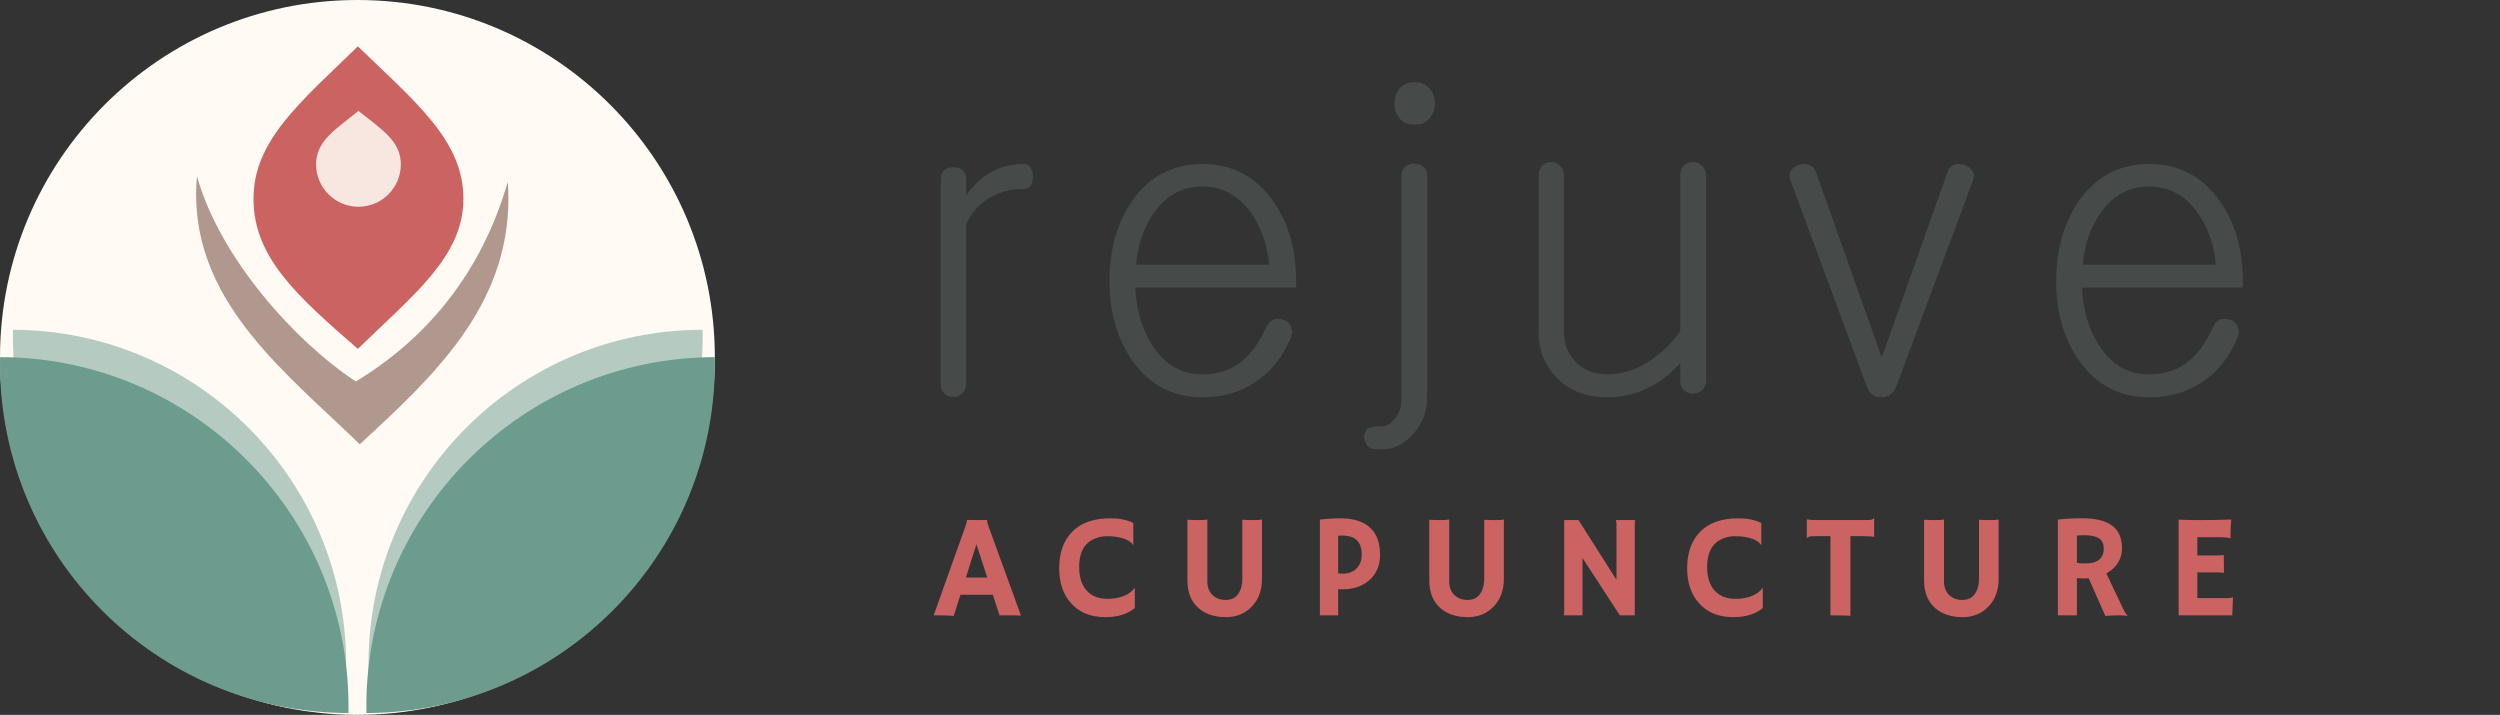 <svg width="1231" height="352" viewBox="0 0 1231 352" fill="none" xmlns="http://www.w3.org/2000/svg">
<rect x="0" y="0" width="1231" height="352" fill="#333333" stroke="none"/>
<circle cx="175.996" cy="175.996" r="175.996" fill="#FFFBF4"/>
<path d="M228.195 97.891C228.195 126.507 203.057 145.583 176.214 171.784C145.965 145.583 124.82 126.507 124.82 97.891C124.82 69.276 147.727 50.495 176.214 22.822C204.819 50.495 228.195 69.276 228.195 97.891Z" fill="#CB6363"/>
<path d="M96.981 86.709C96.704 89.646 96.562 92.638 96.562 95.69C96.562 150.086 141.49 184.128 177.16 218.774C213.008 185.661 250.357 151.338 250.357 97.599C250.357 94.886 250.243 92.22 250.019 89.598C236.709 135.449 209.353 167.153 175.217 187.836C145.649 168.437 108.28 127.196 96.981 86.709Z" fill="#B1988F"/>
<path d="M197.376 80.933C197.376 92.457 188.033 101.8 176.508 101.8C164.983 101.8 155.641 92.457 155.641 80.933C155.641 69.408 165.016 63.917 176.508 54.607C188.066 63.917 197.376 69.408 197.376 80.933Z" fill="#F8E6E0"/>
<path fill-rule="evenodd" clip-rule="evenodd" d="M180.422 351.103C275.213 350.89 351.99 273.982 351.99 179.141C351.99 178.039 351.98 176.94 351.959 175.844C257.168 176.056 180.391 252.965 180.391 347.806C180.391 348.907 180.401 350.006 180.422 351.103Z" fill="#6D9C8E"/>
<path fill-rule="evenodd" clip-rule="evenodd" d="M171.571 351.103C76.779 350.89 0.002 273.982 0.002 179.141C0.002 178.039 0.012 176.94 0.033 175.844C94.824 176.056 171.602 252.965 171.602 347.806C171.602 348.907 171.591 350.006 171.571 351.103Z" fill="#6D9C8E"/>
<path fill-rule="evenodd" clip-rule="evenodd" d="M181.5 330C272.351 330 346 256.351 346 165.5C346 164.461 345.99 163.424 345.971 162.389C345.947 162.389 345.924 162.389 345.9 162.389C255.083 162.389 181.461 236.011 181.461 326.828C181.461 327.888 181.471 328.945 181.491 330C181.494 330 181.497 330 181.5 330Z" fill="#6D9C8E" fill-opacity="0.5"/>
<path fill-rule="evenodd" clip-rule="evenodd" d="M170.4 329.981C79.756 329.777 6.338 256.234 6.338 165.542C6.338 164.489 6.348 163.438 6.368 162.389C97.012 162.592 170.43 236.136 170.43 326.827C170.43 327.881 170.42 328.932 170.4 329.981Z" fill="#6D9C8E" fill-opacity="0.5"/>
<path d="M463.234 88.012V188.977C463.234 190.992 463.839 192.605 465.048 193.814C466.257 194.889 467.735 195.426 469.482 195.426C471.094 195.426 472.505 194.889 473.714 193.814C475.057 192.605 475.729 190.992 475.729 188.977V110.382C478.147 105.142 481.641 101.044 486.208 98.088C491.314 94.73 497.158 93.05 503.741 93.05C507.1 93.05 508.712 90.968 508.578 86.803C508.444 82.772 506.899 80.757 503.943 80.757C497.494 80.757 491.717 82.369 486.612 85.594C482.715 88.012 479.088 91.572 475.729 96.275V88.012C475.729 86.131 475.057 84.653 473.714 83.579C472.505 82.772 471.094 82.369 469.482 82.369C467.735 82.369 466.257 82.84 465.048 83.78C463.839 84.855 463.234 86.266 463.234 88.012ZM623.303 161.569C620.079 168.556 616.384 173.795 612.219 177.289C606.845 181.991 600.128 184.342 592.067 184.342C581.856 184.342 573.728 179.707 567.682 170.437C562.442 162.644 559.554 153.038 559.016 141.618H638.216V138.394C638.216 122.675 634.32 109.374 626.528 98.492C617.929 86.669 606.442 80.757 592.067 80.757C577.691 80.757 566.271 86.669 557.807 98.492C550.149 109.374 546.32 122.675 546.32 138.394C546.32 153.979 550.149 167.145 557.807 177.893C566.271 189.716 577.691 195.627 592.067 195.627C602.277 195.627 611.144 193.008 618.668 187.768C626.057 182.797 631.7 175.609 635.596 166.205C636.403 164.189 636.403 162.308 635.596 160.562C634.925 159.084 633.783 158.076 632.17 157.539C630.424 156.867 628.744 156.8 627.132 157.337C625.386 158.143 624.109 159.554 623.303 161.569ZM559.419 130.333C560.225 120.525 563.114 112.061 568.085 104.94C574.131 96.207 582.125 91.841 592.067 91.841C602.009 91.841 610.07 96.275 616.25 105.142C621.221 112.397 624.109 120.794 624.915 130.333H559.419ZM690.065 86.601V197.24C690.065 200.598 688.99 203.554 686.841 206.107C684.691 208.794 682.407 210.07 679.989 209.936H677.57C675.69 210.205 674.212 210.608 673.137 211.145C672.331 212.489 671.793 213.832 671.525 215.176C671.793 216.788 672.331 218.131 673.137 219.206C674.212 220.55 675.69 221.221 677.57 221.221H680.795C686.572 221.221 691.744 218.534 696.312 213.16C700.612 208.189 702.761 202.278 702.761 195.426V86.4C702.761 84.519 702.09 83.041 700.746 81.966C699.537 81.026 698.059 80.556 696.312 80.556C694.566 80.556 693.088 81.093 691.879 82.168C690.67 83.243 690.065 84.721 690.065 86.601ZM696.514 40.452C693.29 40.452 690.804 41.526 689.057 43.676C687.445 45.691 686.639 48.177 686.639 51.133C686.639 53.954 687.445 56.305 689.057 58.186C690.804 60.336 693.29 61.41 696.514 61.41C699.604 61.41 702.09 60.336 703.97 58.186C705.717 56.171 706.59 53.82 706.59 51.133C706.59 48.177 705.717 45.691 703.97 43.676C702.09 41.526 699.604 40.452 696.514 40.452ZM840.058 187.566V86.803C840.058 84.519 839.386 82.772 838.042 81.563C836.833 80.354 835.355 79.749 833.609 79.749C831.862 79.749 830.384 80.354 829.175 81.563C827.966 82.772 827.361 84.519 827.361 86.803V163.182C822.39 169.899 816.949 175.005 811.038 178.498C804.858 182.394 798.342 184.342 791.49 184.342C784.772 184.342 779.465 182.192 775.569 177.893C771.941 173.997 770.128 169.295 770.128 163.786V86.803C770.128 84.519 769.456 82.772 768.112 81.563C766.903 80.354 765.493 79.749 763.88 79.749C762.134 79.749 760.656 80.354 759.447 81.563C758.238 82.772 757.633 84.519 757.633 86.803V163.786C757.633 172.25 760.454 179.505 766.097 185.551C772.412 192.269 780.876 195.627 791.49 195.627C799.148 195.627 806.201 193.881 812.65 190.388C818.158 187.566 823.062 183.67 827.361 178.699V187.566C827.361 189.447 827.966 190.992 829.175 192.202C830.384 193.276 831.862 193.814 833.609 193.814C835.355 193.814 836.833 193.276 838.042 192.202C839.386 190.992 840.058 189.447 840.058 187.566ZM918.71 188.977C919.919 193.411 922.471 195.627 926.368 195.627C930.129 195.627 932.749 193.411 934.227 188.977L971.711 88.214C972.249 86.601 971.98 85.124 970.905 83.78C970.099 82.571 968.823 81.698 967.076 81.16C965.329 80.623 963.717 80.623 962.239 81.16C960.627 81.698 959.552 82.84 959.015 84.586L926.569 176.079L894.123 84.586C893.452 82.84 892.31 81.698 890.697 81.16C889.219 80.623 887.607 80.623 885.861 81.16C884.248 81.698 882.972 82.571 882.032 83.78C881.091 85.124 880.89 86.601 881.427 88.214L918.71 188.977ZM1089.46 161.569C1086.23 168.556 1082.54 173.795 1078.38 177.289C1073 181.991 1066.28 184.342 1058.22 184.342C1048.01 184.342 1039.88 179.707 1033.84 170.437C1028.6 162.644 1025.71 153.038 1025.17 141.618H1104.37V138.394C1104.37 122.675 1100.48 109.374 1092.68 98.492C1084.09 86.669 1072.6 80.757 1058.22 80.757C1043.85 80.757 1032.43 86.669 1023.96 98.492C1016.31 109.374 1012.48 122.675 1012.48 138.394C1012.48 153.979 1016.31 167.145 1023.96 177.893C1032.43 189.716 1043.85 195.627 1058.22 195.627C1068.43 195.627 1077.3 193.008 1084.82 187.768C1092.21 182.797 1097.86 175.609 1101.75 166.205C1102.56 164.189 1102.56 162.308 1101.75 160.562C1101.08 159.084 1099.94 158.076 1098.33 157.539C1096.58 156.867 1094.9 156.8 1093.29 157.337C1091.54 158.143 1090.27 159.554 1089.46 161.569ZM1025.58 130.333C1026.38 120.525 1029.27 112.061 1034.24 104.94C1040.29 96.207 1048.28 91.841 1058.22 91.841C1068.16 91.841 1076.23 96.275 1082.41 105.142C1087.38 112.397 1090.27 120.794 1091.07 130.333H1025.58Z" fill="#464B4A"/>
<path d="M469.611 303.282C467.589 303.094 465.226 303 462.522 303H459.736L475.077 260.009C475.759 258.081 476.1 256.965 476.1 256.659C476.1 256.33 476.088 256.13 476.065 256.059L476.1 255.989C477.628 256.059 479.25 256.095 480.967 256.095C482.378 256.095 484.07 256.071 486.045 256.024L486.081 256.095C486.034 256.189 486.01 256.318 486.01 256.483C486.01 256.929 486.363 258.117 487.068 260.045L502.727 303.106C502.256 303.082 501.704 303.071 501.069 303.071C501.069 303.071 500.458 303.047 499.235 303C498.647 303 498.118 303 497.648 303H492.182L488.867 292.843H472.926L469.611 303.282ZM486.116 284.379L480.79 267.98L475.606 284.379H486.116ZM546.794 255.213C551.19 255.213 554.941 255.977 558.044 257.505V268.297L557.974 268.368C556.657 266.346 553.883 265.005 549.65 264.347C548.404 264.136 546.829 264.03 544.925 264.03C543.02 264.03 541.151 264.394 539.317 265.123C537.483 265.828 535.979 266.839 534.803 268.156C532.522 270.719 531.382 274.375 531.382 279.124C531.382 284.649 532.828 288.764 535.72 291.468C538.118 293.725 541.292 294.853 545.242 294.853C549.709 294.853 553.33 293.901 556.104 291.997C557.115 291.315 557.974 290.468 558.679 289.457L558.785 289.528V299.403C555.187 302.389 550.344 303.882 544.255 303.882C537.084 303.882 531.464 301.601 527.397 297.04C523.494 292.69 521.542 286.93 521.542 279.759C521.542 272.165 523.682 266.181 527.961 261.808C532.287 257.411 538.565 255.213 546.794 255.213ZM611.739 255.918C613.197 256.036 614.408 256.095 615.372 256.095H618.299C619.286 256.095 620.321 256.001 621.402 255.812V284.978C621.402 290.762 619.651 295.406 616.148 298.909C612.832 302.224 608.671 303.882 603.663 303.882C598.185 303.882 593.753 302.459 590.367 299.614C586.582 296.417 584.689 291.809 584.689 285.79V255.918C586.641 256.036 588.474 256.095 590.191 256.095C591.931 256.095 593.365 256.001 594.493 255.812V286.248C594.493 289.211 595.399 291.515 597.209 293.16C598.902 294.665 601.018 295.418 603.557 295.418C607.319 295.418 609.823 293.49 611.069 289.634C611.516 288.247 611.739 286.53 611.739 284.485V255.918ZM649.917 255.848C653.185 255.425 656.535 255.213 659.968 255.213C666.363 255.213 671.218 256.718 674.533 259.727C677.872 262.713 679.541 267.192 679.541 273.164C679.541 278.501 677.719 282.721 674.075 285.825C670.665 288.74 666.281 290.198 660.92 290.198C660.309 290.198 659.639 290.163 658.91 290.092V303H649.917V255.848ZM661.026 263.712C660.32 263.712 659.615 263.736 658.91 263.783V282.333C659.662 282.427 660.579 282.474 661.661 282.474C662.742 282.474 663.871 282.251 665.046 281.804C666.222 281.334 667.209 280.688 668.009 279.865C669.678 278.148 670.513 275.891 670.513 273.093C670.513 266.839 667.35 263.712 661.026 263.712ZM730.838 255.918C732.296 256.036 733.506 256.095 734.47 256.095H737.398C738.385 256.095 739.42 256.001 740.501 255.812V284.978C740.501 290.762 738.75 295.406 735.246 298.909C731.931 302.224 727.77 303.882 722.762 303.882C717.284 303.882 712.852 302.459 709.466 299.614C705.681 296.417 703.788 291.809 703.788 285.79V255.918C705.739 256.036 707.573 256.095 709.29 256.095C711.029 256.095 712.464 256.001 713.592 255.812V286.248C713.592 289.211 714.497 291.515 716.308 293.16C718.001 294.665 720.117 295.418 722.656 295.418C726.418 295.418 728.922 293.49 730.168 289.634C730.615 288.247 730.838 286.53 730.838 284.485V255.918ZM770.003 303C770.144 302.201 770.214 301.331 770.214 300.39V256.095H777.268L795.96 285.507V258.493C795.96 257.2 795.842 256.4 795.607 256.095H805.129C805.011 257.035 804.953 258.07 804.953 259.198V303H797.617L779.208 274.751V303H770.003ZM856.003 255.213C860.399 255.213 864.149 255.977 867.253 257.505V268.297L867.182 268.368C865.866 266.346 863.091 265.005 858.859 264.347C857.613 264.136 856.038 264.03 854.134 264.03C852.229 264.03 850.36 264.394 848.526 265.123C846.692 265.828 845.187 266.839 844.012 268.156C841.731 270.719 840.591 274.375 840.591 279.124C840.591 284.649 842.037 288.764 844.929 291.468C847.327 293.725 850.501 294.853 854.451 294.853C858.918 294.853 862.539 293.901 865.313 291.997C866.324 291.315 867.182 290.468 867.888 289.457L867.994 289.528V299.403C864.396 302.389 859.553 303.882 853.463 303.882C846.292 303.882 840.673 301.601 836.606 297.04C832.703 292.69 830.751 286.93 830.751 279.759C830.751 272.165 832.891 266.181 837.17 261.808C841.496 257.411 847.774 255.213 856.003 255.213ZM911.144 303.212C910.015 303.071 907.111 303 902.433 303H901.304V263.994H894.321C892.252 263.994 891.03 264.1 890.653 264.312C890.277 264.523 889.983 264.712 889.772 264.876L889.666 264.841V255.812L889.772 255.707C890.548 255.965 892.64 256.095 896.049 256.095H918.162C920.231 256.095 921.453 255.989 921.83 255.777C922.206 255.566 922.5 255.377 922.711 255.213L922.817 255.248V264.277L922.711 264.382C921.935 264.124 919.843 263.994 916.434 263.994H911.144V303.212ZM974.467 255.918C975.924 256.036 977.135 256.095 978.099 256.095H981.026C982.014 256.095 983.048 256.001 984.13 255.812V284.978C984.13 290.762 982.378 295.406 978.875 298.909C975.56 302.224 971.398 303.882 966.391 303.882C960.912 303.882 956.48 302.459 953.095 299.614C949.309 296.417 947.417 291.809 947.417 285.79V255.918C949.368 256.036 951.202 256.095 952.918 256.095C954.658 256.095 956.093 256.001 957.221 255.812V286.248C957.221 289.211 958.126 291.515 959.937 293.16C961.629 294.665 963.745 295.418 966.285 295.418C970.047 295.418 972.551 293.49 973.797 289.634C974.243 288.247 974.467 286.53 974.467 284.485V255.918ZM1028.48 284.767C1027.77 284.814 1027.02 284.837 1026.22 284.837C1025.42 284.837 1024.24 284.779 1022.66 284.661V303H1013.31V255.848C1016.61 255.425 1020.65 255.213 1025.45 255.213C1031.98 255.213 1036.85 256.424 1040.05 258.845C1043.27 261.244 1044.88 264.958 1044.88 269.99C1044.88 273.893 1043.41 277.231 1040.47 280.006C1039.51 280.899 1038.4 281.675 1037.15 282.333L1044.35 297.498C1045.76 300.625 1046.84 302.483 1047.59 303.071L1047.42 303.247C1045.14 302.871 1041.55 302.882 1036.66 303.282L1028.48 284.767ZM1026.12 263.536C1024.92 263.536 1023.77 263.595 1022.66 263.712V277.184C1023.81 277.349 1025.16 277.431 1026.72 277.431C1028.27 277.431 1029.57 277.302 1030.63 277.043C1031.69 276.761 1032.61 276.338 1033.38 275.774C1035.05 274.528 1035.89 272.658 1035.89 270.166C1035.89 267.674 1035.02 265.922 1033.28 264.911C1031.65 263.994 1029.27 263.536 1026.12 263.536ZM1096.35 294.536C1097.81 294.536 1098.82 294.395 1099.38 294.113L1099.53 294.148L1099.17 303H1072.76V255.848C1073.39 255.895 1074.1 255.93 1074.87 255.954L1077.34 256.024C1078.99 256.071 1080.78 256.095 1082.7 256.095C1088.09 256.095 1093.41 256.001 1098.68 255.812C1098.42 257.881 1098.29 260.644 1098.29 264.1C1098.29 264.476 1098.31 264.759 1098.36 264.947L1098.29 265.052C1097.07 264.7 1095.33 264.523 1093.07 264.523H1081.96V273.517H1090.32C1092.91 273.517 1094.46 273.446 1094.98 273.305L1095.08 282.016C1093.95 281.898 1092.5 281.84 1090.71 281.84H1081.96V294.536H1096.35Z" fill="#CB6363"/>
</svg>
